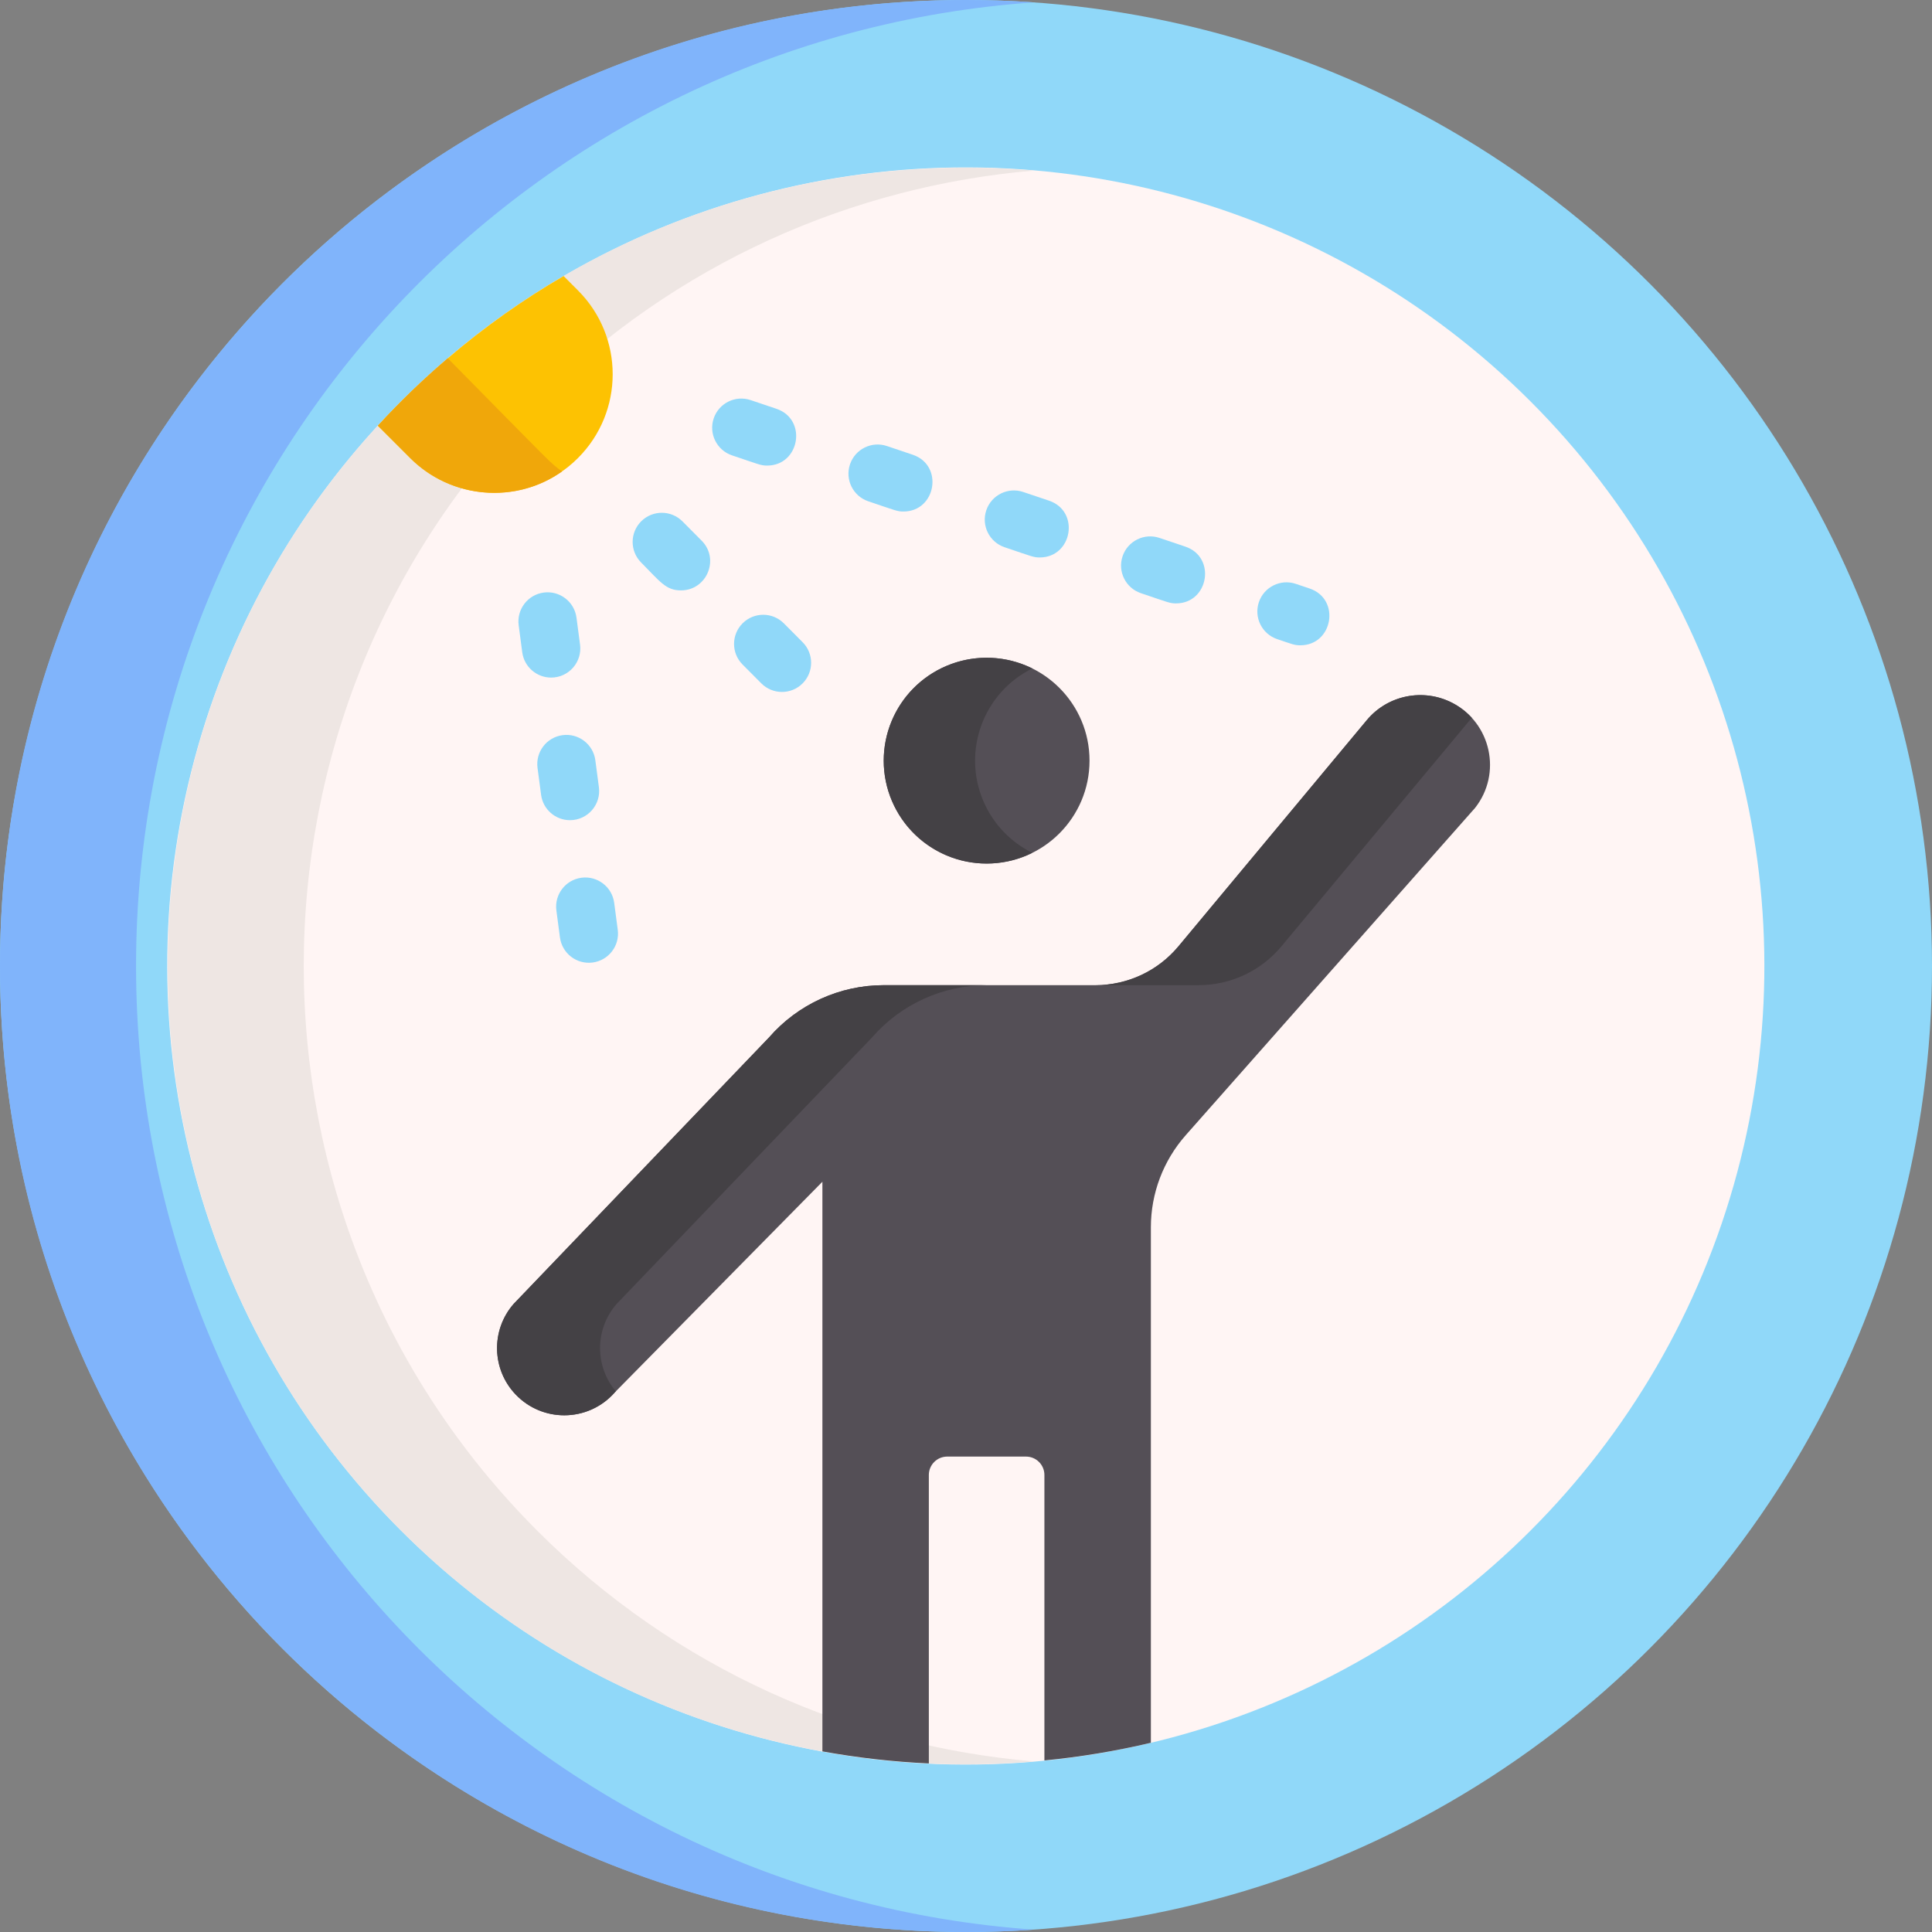 <svg id="Layer_1" enable-background="new 0 0 512 512" height="512" viewBox="0 0 512 512" width="512" xmlns="http://www.w3.org/2000/svg"><rect x="0" y="0" width="512" height="512" fill="#808080" stroke="none"/><circle cx="256" cy="256" fill="#90d8f9" r="256"/><path d="m274.028 511.372c-5.954.422-11.971.628-18.028.628-141.382 0-256-114.618-256-256s114.618-256 256-256c6.057 0 12.074.206 18.028.628-132.965 9.252-237.972 120.047-237.972 255.372s105.007 246.12 237.972 255.372z" fill="#80b4fb"/><ellipse cx="256" cy="256" fill="#fff5f4" rx="211.66" ry="211.66" transform="matrix(.707 -.707 .707 .707 -106.039 256)"/><path d="m142.392 405.665c36.685 36.685 83.599 57.062 131.637 61.131-60.039 5.089-121.85-15.288-167.693-61.131-82.528-82.528-82.528-216.802 0-299.329 45.843-45.843 107.654-66.22 167.693-61.131-48.037 4.069-94.952 24.446-131.637 61.131-82.528 82.527-82.528 216.801 0 299.329z" fill="#eee6e3"/><circle cx="261.468" cy="201.579" fill="#544f56" r="27.268"/><path d="m390.912 214.103-76.676 86.731c-5.954 6.737-9.241 15.422-9.241 24.405v136.612c-9.303 2.205-18.739 3.77-28.217 4.687v-75.657c0-2.689-2.184-4.873-4.883-4.873h-20.871c-2.689 0-4.873 2.184-4.873 4.873v76.45c-9.447-.433-18.873-1.504-28.206-3.194v-150.962l-55.002 55.805c-3.544 4.049-8.468 6.088-13.413 6.088-4.667 0-9.333-1.823-12.846-5.481-6.377-6.634-6.634-17.049-.597-24.003l67.683-70.619c7.654-8.818 18.76-13.887 30.432-13.887h56.124c8.499 0 16.545-3.77 21.984-10.302l49.892-59.915c5.553-6.676 15.02-8.571 22.726-4.564 10.26 5.348 13.144 18.709 5.984 27.806z" fill="#544f56"/><path d="m153.157 121.397c-12.342 12.343-32.246 12.196-44.442 0l-8.581-8.581c5.715-6.243 11.951-12.255 18.533-17.874 9.694-8.283 19.975-15.556 30.689-21.788l3.801 3.801c12.28 12.269 12.28 32.172 0 44.442z" fill="#fdc202"/><g fill="#90d8f9"><path d="m180.862 138.172c-3.008-3.025-7.9-3.039-10.927-.031-3.026 3.009-3.04 7.9-.031 10.927 5.081 5.11 6.548 7.392 10.563 7.392 6.83 0 10.328-8.297 5.479-13.174z"/><path d="m207.738 165.2c-3.008-3.025-7.9-3.039-10.927-.03-3.026 3.009-3.04 7.901-.031 10.927l4.972 4.999c3.006 3.023 7.899 3.042 10.927.03 3.026-3.009 3.04-7.901.031-10.927z"/><path d="m153.719 170.829-.945-7.149c-.559-4.231-4.454-7.206-8.672-6.648-4.23.559-7.206 4.442-6.648 8.672l.945 7.149c.514 3.887 3.833 6.715 7.65 6.715 4.695.001 8.279-4.125 7.67-8.739z"/><path d="m162.767 239.257c-.559-4.232-4.455-7.202-8.672-6.648-4.23.559-7.206 4.442-6.648 8.672l.945 7.149c.559 4.226 4.437 7.207 8.672 6.648 4.23-.559 7.206-4.442 6.648-8.672z"/><path d="m158.715 208.618-.945-7.149c-.559-4.231-4.455-7.204-8.672-6.648-4.23.559-7.206 4.442-6.648 8.672l.945 7.149c.514 3.887 3.833 6.715 7.65 6.715 4.695 0 8.279-4.125 7.67-8.739z"/><path d="m203.292 123.383c8.672 0 10.745-12.259 2.467-15.05l-6.834-2.303c-4.044-1.362-8.426.81-9.79 4.854-1.362 4.044.811 8.427 4.854 9.79 7.222 2.433 7.656 2.709 9.303 2.709z"/><path d="m314.118 144.858-6.833-2.303c-4.038-1.364-8.426.809-9.79 4.854-1.363 4.043.81 8.427 4.854 9.789 7.393 2.492 7.675 2.71 9.302 2.71 8.671-.001 10.747-12.26 2.467-15.05z"/><path d="m241.878 120.508-6.834-2.303c-4.043-1.362-8.426.81-9.79 4.854-1.362 4.044.811 8.427 4.854 9.79 7.222 2.434 7.656 2.71 9.303 2.71 8.673-.001 10.745-12.26 2.467-15.051z"/><path d="m347.063 155.962-3.659-1.233c-4.038-1.364-8.426.809-9.79 4.854-1.363 4.043.81 8.427 4.854 9.789 3.898 1.314 4.54 1.64 6.128 1.64 8.672 0 10.748-12.259 2.467-15.05z"/><path d="m277.998 132.683-6.833-2.303c-4.039-1.364-8.426.809-9.79 4.854-1.363 4.043.81 8.427 4.854 9.789 7.393 2.492 7.675 2.71 9.302 2.71 8.671-.001 10.747-12.26 2.467-15.05z"/></g><path d="m148.964 124.92c-12.115 8.658-29.299 7.427-40.249-3.523l-8.581-8.581c5.715-6.243 11.951-12.255 18.533-17.874 28.195 28.573 27.149 27.777 30.297 29.978z" fill="#f0a70a"/><path d="m273.565 226.011c-.464.237-.938.453-1.422.659-13.856 5.893-29.865-.556-35.768-14.412-5.893-13.856.556-29.875 14.412-35.768 7.623-3.245 15.906-2.751 22.788.659-12.867 6.346-18.677 21.737-12.991 35.109 2.658 6.233 7.356 10.962 12.981 13.753z" fill="#444145"/><path d="m234.201 261.079h27.3c-11.672 0-22.777 5.068-30.432 13.887l-67.683 70.619c-5.779 6.655-5.79 16.483-.185 23.128l-.258.268c-3.544 4.049-8.468 6.088-13.413 6.088-4.667 0-9.333-1.823-12.846-5.481-6.377-6.634-6.634-17.049-.597-24.003l67.683-70.619c7.654-8.819 18.759-13.887 30.431-13.887z" fill="#444145"/><path d="m390.047 190.233c-.185.206-.371.412-.546.628l-49.892 59.915c-5.439 6.531-13.485 10.302-21.984 10.302h-27.3c8.499 0 16.545-3.77 21.984-10.302l49.892-59.915c5.553-6.676 15.02-8.571 22.726-4.564 1.999 1.041 3.709 2.381 5.12 3.936z" fill="#444145"/></svg>